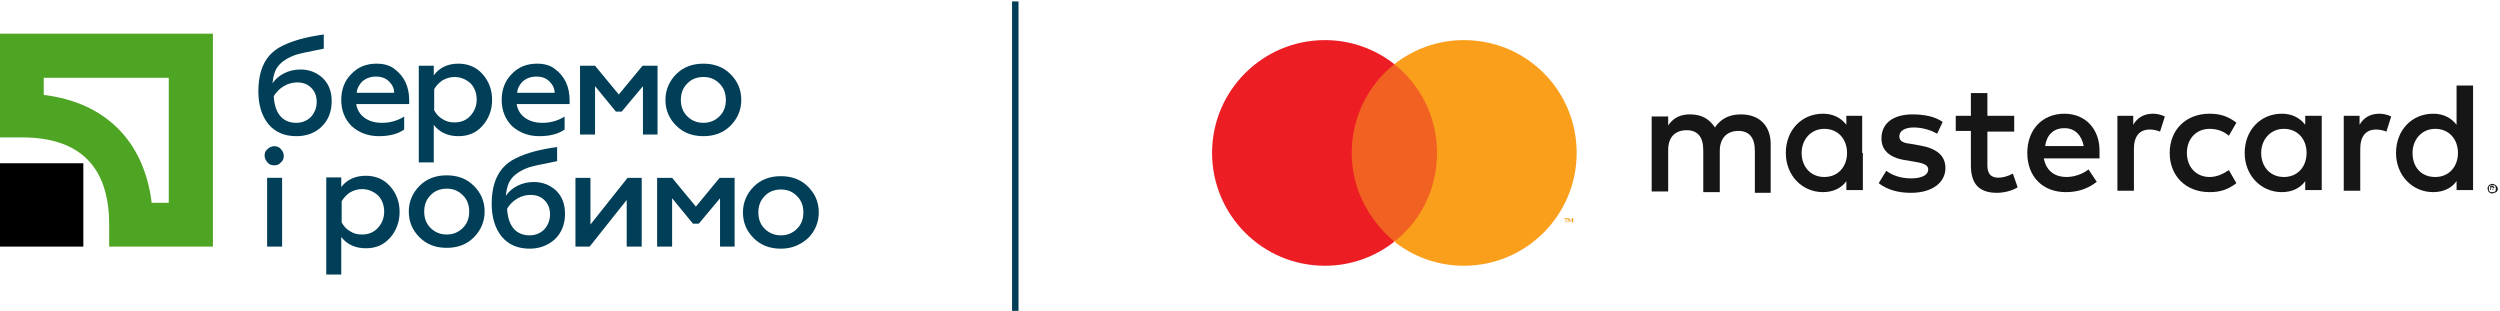 <svg width="225" height="28" viewBox="0 0 225 28" fill="none" xmlns="http://www.w3.org/2000/svg">
<path d="M91.666 0.128H91.086V27.98H91.666V0.128Z" fill="#003F57"/>
<path d="M15.188 7.004V18.255H13.651C12.976 12.705 9.488 9.217 3.938 8.542V7.004H15.188ZM0 3.029V12.367H1.988C7.2 12.367 9.825 15.03 9.825 20.205V22.193H19.163V3.029H0Z" fill="#4EA524"/>
<path d="M7.5 14.693H0V22.194H7.5V14.693Z" fill="black"/>
<path d="M26.665 12.255C25.577 12.255 24.752 11.88 24.152 11.167C23.552 10.417 23.252 9.442 23.252 8.205C23.252 6.817 23.59 5.767 24.227 5.017C24.527 4.68 24.94 4.342 25.427 4.117C25.952 3.855 26.515 3.667 27.04 3.517C27.602 3.367 28.315 3.217 29.14 3.104V4.38C27.79 4.642 26.927 4.83 26.59 4.942C25.652 5.28 25.015 5.767 24.752 6.442C24.64 6.742 24.565 7.08 24.527 7.492C24.79 7.117 25.127 6.817 25.577 6.592C26.027 6.367 26.515 6.255 27.04 6.255C27.827 6.255 28.502 6.517 29.065 7.042C29.59 7.567 29.852 8.242 29.852 9.105C29.852 10.042 29.552 10.83 28.915 11.43C28.315 11.992 27.565 12.255 26.665 12.255ZM26.665 11.055C27.19 11.055 27.64 10.867 27.977 10.53C28.315 10.155 28.502 9.705 28.502 9.18C28.502 8.655 28.352 8.242 28.015 7.905C27.677 7.567 27.265 7.417 26.74 7.417C26.327 7.417 25.915 7.53 25.54 7.755C25.165 7.98 24.865 8.28 24.64 8.655C24.677 9.405 24.865 10.005 25.202 10.417C25.54 10.83 26.027 11.055 26.665 11.055Z" fill="#003F57"/>
<path d="M30.713 8.992C30.713 8.055 31.013 7.267 31.613 6.667C32.213 6.03 32.963 5.729 33.901 5.729C34.538 5.729 35.101 5.88 35.513 6.217C36.376 6.855 36.826 7.792 36.826 9.03V9.367H32.063C32.138 9.892 32.401 10.305 32.813 10.605C33.226 10.905 33.751 11.055 34.388 11.055C35.101 11.055 35.776 10.867 36.376 10.492V11.655C35.813 12.067 35.026 12.255 34.088 12.255C33.151 12.255 32.325 11.955 31.651 11.355C31.05 10.755 30.713 9.967 30.713 8.992ZM32.1 8.355H35.476C35.476 7.98 35.326 7.642 35.026 7.342C34.726 7.042 34.351 6.892 33.826 6.892C33.338 6.892 32.963 7.042 32.626 7.305C32.325 7.605 32.138 7.942 32.1 8.355Z" fill="#003F57"/>
<path d="M41.252 5.729C42.115 5.729 42.865 6.03 43.427 6.667C43.99 7.305 44.29 8.055 44.29 8.992C44.29 9.892 43.99 10.68 43.427 11.317C42.865 11.955 42.152 12.255 41.252 12.255C40.315 12.255 39.565 11.917 39.04 11.242V14.617H37.69V5.917H39.04V6.78C39.565 6.067 40.315 5.729 41.252 5.729ZM40.915 6.93C40.502 6.93 40.165 7.042 39.827 7.23C39.49 7.455 39.265 7.717 39.077 8.017V9.93C39.265 10.267 39.49 10.53 39.827 10.717C40.165 10.942 40.502 11.017 40.915 11.017C41.477 11.017 41.965 10.83 42.34 10.417C42.715 10.005 42.902 9.517 42.902 8.955C42.902 8.392 42.715 7.867 42.34 7.492C41.965 7.155 41.477 6.93 40.915 6.93Z" fill="#003F57"/>
<path d="M45.152 8.992C45.152 8.055 45.452 7.267 46.052 6.667C46.652 6.03 47.402 5.729 48.34 5.729C48.977 5.729 49.54 5.88 49.953 6.217C50.815 6.855 51.265 7.792 51.265 9.03V9.367H46.502C46.577 9.892 46.84 10.305 47.252 10.605C47.665 10.905 48.19 11.055 48.827 11.055C49.54 11.055 50.215 10.867 50.815 10.492V11.655C50.252 12.067 49.465 12.255 48.527 12.255C47.59 12.255 46.765 11.955 46.09 11.355C45.49 10.755 45.152 9.967 45.152 8.992ZM46.54 8.355H49.915C49.915 7.98 49.765 7.642 49.465 7.342C49.165 7.042 48.79 6.892 48.265 6.892C47.777 6.892 47.402 7.042 47.065 7.305C46.765 7.605 46.577 7.942 46.54 8.355Z" fill="#003F57"/>
<path d="M53.516 12.105H52.203V5.917H53.553L55.691 8.505L57.828 5.917H59.178V12.105H57.866V7.755L55.953 10.042H55.428L53.553 7.755V12.105H53.516Z" fill="#003F57"/>
<path d="M63.303 12.255C62.328 12.255 61.503 11.955 60.866 11.317C60.228 10.68 59.891 9.93 59.891 8.992C59.891 8.092 60.228 7.305 60.866 6.667C61.503 6.03 62.328 5.729 63.303 5.729C64.278 5.729 65.103 6.03 65.741 6.667C66.378 7.305 66.716 8.055 66.716 8.992C66.716 9.892 66.378 10.68 65.741 11.317C65.103 11.955 64.278 12.255 63.303 12.255ZM63.303 11.055C63.866 11.055 64.353 10.867 64.766 10.455C65.141 10.08 65.328 9.592 65.328 8.992C65.328 8.392 65.141 7.905 64.766 7.53C64.353 7.117 63.903 6.93 63.303 6.93C62.741 6.93 62.216 7.117 61.841 7.53C61.466 7.905 61.278 8.392 61.278 8.992C61.278 9.592 61.466 10.08 61.841 10.455C62.253 10.867 62.741 11.055 63.303 11.055Z" fill="#003F57"/>
<path d="M24.677 14.88C24.415 14.88 24.227 14.805 24.077 14.618C23.927 14.468 23.814 14.243 23.814 14.018C23.814 13.755 23.89 13.568 24.077 13.418C24.227 13.268 24.452 13.155 24.677 13.155C24.902 13.155 25.127 13.23 25.277 13.418C25.427 13.568 25.54 13.793 25.54 14.018C25.54 14.28 25.465 14.468 25.277 14.618C25.127 14.805 24.94 14.88 24.677 14.88ZM25.39 22.193H24.04V16.005H25.39V22.193Z" fill="#003F57"/>
<path d="M32.926 15.818C33.789 15.818 34.539 16.118 35.101 16.756C35.664 17.393 35.964 18.143 35.964 19.081C35.964 19.981 35.664 20.769 35.101 21.406C34.539 22.044 33.826 22.344 32.926 22.344C31.988 22.344 31.238 22.006 30.713 21.331V24.706H29.363V15.968H30.713V16.831C31.238 16.156 31.988 15.818 32.926 15.818ZM32.589 17.018C32.176 17.018 31.838 17.131 31.501 17.318C31.163 17.543 30.938 17.806 30.751 18.106V20.019C30.938 20.356 31.163 20.619 31.501 20.806C31.838 21.031 32.176 21.106 32.589 21.106C33.151 21.106 33.639 20.919 34.014 20.506C34.389 20.094 34.576 19.606 34.576 19.044C34.576 18.481 34.389 17.956 34.014 17.581C33.639 17.243 33.151 17.018 32.589 17.018Z" fill="#003F57"/>
<path d="M40.204 22.306C39.229 22.306 38.404 22.006 37.766 21.368C37.129 20.73 36.791 19.98 36.791 19.043C36.791 18.143 37.129 17.355 37.766 16.718C38.404 16.08 39.229 15.78 40.204 15.78C41.179 15.78 42.004 16.08 42.641 16.718C43.279 17.355 43.616 18.105 43.616 19.043C43.616 19.943 43.279 20.73 42.641 21.368C42.004 22.006 41.179 22.306 40.204 22.306ZM40.204 21.105C40.766 21.105 41.254 20.918 41.666 20.506C42.041 20.131 42.229 19.643 42.229 19.043C42.229 18.443 42.041 17.955 41.666 17.58C41.254 17.168 40.804 16.98 40.204 16.98C39.641 16.98 39.116 17.168 38.741 17.58C38.366 17.955 38.179 18.443 38.179 19.043C38.179 19.643 38.366 20.131 38.741 20.506C39.154 20.918 39.641 21.105 40.204 21.105Z" fill="#003F57"/>
<path d="M47.665 22.38C46.577 22.38 45.752 22.005 45.152 21.292C44.552 20.542 44.252 19.567 44.252 18.33C44.252 16.942 44.59 15.892 45.227 15.142C45.527 14.805 45.94 14.467 46.427 14.242C46.952 13.979 47.515 13.792 48.04 13.642C48.602 13.492 49.315 13.342 50.14 13.229V14.505C48.79 14.767 47.927 14.955 47.59 15.067C46.652 15.405 46.015 15.892 45.752 16.567C45.64 16.867 45.565 17.205 45.527 17.617C45.79 17.242 46.127 16.942 46.577 16.717C47.027 16.492 47.515 16.38 48.04 16.38C48.827 16.38 49.502 16.642 50.065 17.167C50.59 17.692 50.852 18.367 50.852 19.23C50.852 20.167 50.552 20.955 49.915 21.555C49.315 22.08 48.565 22.38 47.665 22.38ZM47.665 21.18C48.19 21.18 48.64 20.992 48.977 20.655C49.315 20.28 49.502 19.83 49.502 19.305C49.502 18.78 49.352 18.367 49.015 18.03C48.677 17.692 48.265 17.542 47.74 17.542C47.327 17.542 46.915 17.655 46.54 17.88C46.165 18.105 45.865 18.405 45.64 18.78C45.677 19.53 45.865 20.13 46.202 20.542C46.54 20.955 47.027 21.18 47.665 21.18Z" fill="#003F57"/>
<path d="M53.066 22.194H51.791V16.006H53.141V20.206L56.479 16.006H57.754V22.194H56.404V17.994L53.066 22.194Z" fill="#003F57"/>
<path d="M60.453 22.194H59.141V16.006H60.491L62.628 18.593L64.766 16.006H66.116V22.194H64.803V17.843L62.891 20.131H62.366L60.491 17.843V22.194H60.453Z" fill="#003F57"/>
<path d="M70.278 22.381C69.303 22.381 68.478 22.081 67.84 21.443C67.203 20.806 66.865 20.056 66.865 19.118C66.865 18.218 67.203 17.431 67.84 16.793C68.478 16.155 69.303 15.855 70.278 15.855C71.253 15.855 72.078 16.155 72.716 16.793C73.353 17.431 73.691 18.181 73.691 19.118C73.691 20.018 73.353 20.806 72.716 21.443C72.04 22.043 71.253 22.381 70.278 22.381ZM70.278 21.181C70.84 21.181 71.328 20.993 71.74 20.581C72.115 20.206 72.303 19.718 72.303 19.118C72.303 18.518 72.115 18.031 71.74 17.656C71.328 17.243 70.878 17.055 70.278 17.055C69.715 17.055 69.19 17.243 68.815 17.656C68.44 18.031 68.253 18.518 68.253 19.118C68.253 19.718 68.44 20.206 68.815 20.581C69.19 20.956 69.678 21.181 70.278 21.181Z" fill="#003F57"/>
<path d="M129.952 5.776H121.098V21.689H129.952V5.776Z" fill="#F16122"/>
<path d="M121.654 13.764C121.654 10.544 123.14 7.634 125.493 5.776C123.76 4.414 121.593 3.609 119.24 3.609C113.667 3.609 109.086 8.129 109.086 13.764C109.086 19.336 113.605 23.918 119.24 23.918C121.593 23.918 123.76 23.113 125.493 21.751C123.202 19.831 121.654 16.983 121.654 13.764Z" fill="#ED1D24"/>
<path d="M141.59 20.018V19.646H141.466L141.343 19.894L141.219 19.646H141.095V20.018H141.157V19.708L141.281 19.956H141.343L141.466 19.708V20.018H141.59ZM140.971 20.018V19.708H141.095V19.646H140.785V19.708H140.909V20.018H140.971Z" fill="#F99F1C"/>
<path d="M141.9 13.764C141.9 19.336 137.38 23.918 131.746 23.918C129.393 23.918 127.226 23.113 125.492 21.751C127.845 19.893 129.331 17.045 129.331 13.764C129.331 10.544 127.845 7.634 125.492 5.776C127.226 4.414 129.393 3.609 131.746 3.609C137.38 3.609 141.9 8.129 141.9 13.764Z" fill="#F99F1C"/>
<path d="M162.147 13.763C162.147 12.587 162.952 11.596 164.191 11.596C165.429 11.596 166.234 12.525 166.234 13.763C166.234 15.001 165.429 15.93 164.191 15.93C162.952 15.93 162.147 15.001 162.147 13.763ZM167.596 13.763V10.42H166.172V11.225C165.677 10.605 164.996 10.234 164.067 10.234C162.147 10.234 160.723 11.72 160.723 13.763C160.723 15.806 162.209 17.292 164.067 17.292C164.996 17.292 165.739 16.921 166.172 16.302V17.107H167.658V13.763H167.596ZM217.128 13.763C217.128 12.587 217.933 11.596 219.172 11.596C220.41 11.596 221.215 12.525 221.215 13.763C221.215 15.001 220.41 15.93 219.172 15.93C217.871 15.93 217.128 15.001 217.128 13.763ZM224.187 16.859V16.983H224.311H224.373C224.373 16.983 224.373 16.983 224.373 16.921C224.373 16.921 224.373 16.921 224.373 16.859H224.311H224.187ZM224.311 16.735C224.373 16.735 224.372 16.735 224.434 16.797L224.496 16.859C224.496 16.921 224.496 16.921 224.434 16.921C224.434 16.921 224.373 16.983 224.311 16.983L224.434 17.107H224.373L224.249 16.983H224.187V17.107H224.125V16.735H224.311ZM224.311 17.292C224.373 17.292 224.372 17.292 224.434 17.292C224.496 17.292 224.496 17.23 224.558 17.23C224.558 17.23 224.62 17.168 224.62 17.107C224.62 17.045 224.62 17.044 224.62 16.983C224.62 16.921 224.62 16.921 224.62 16.859C224.62 16.797 224.558 16.797 224.558 16.735C224.558 16.735 224.496 16.673 224.434 16.673C224.372 16.673 224.373 16.673 224.311 16.673C224.249 16.673 224.249 16.673 224.187 16.673C224.125 16.673 224.125 16.735 224.063 16.735C224.063 16.735 224.001 16.797 224.001 16.859C224.001 16.921 224.001 16.921 224.001 16.983C224.001 17.044 224.001 17.045 224.001 17.107C224.001 17.168 224.063 17.168 224.063 17.23C224.063 17.23 224.125 17.292 224.187 17.292C224.187 17.292 224.249 17.292 224.311 17.292ZM224.311 16.549C224.373 16.549 224.434 16.549 224.496 16.611C224.558 16.611 224.62 16.673 224.62 16.673C224.682 16.735 224.682 16.735 224.744 16.797C224.744 16.859 224.806 16.921 224.806 16.983C224.806 17.044 224.806 17.107 224.744 17.168C224.744 17.23 224.682 17.292 224.62 17.292C224.558 17.354 224.558 17.354 224.496 17.354C224.434 17.354 224.373 17.416 224.311 17.416C224.249 17.416 224.187 17.416 224.125 17.354C224.063 17.354 224.001 17.292 224.001 17.292C223.939 17.23 223.939 17.23 223.939 17.168C223.939 17.107 223.877 17.044 223.877 16.983C223.877 16.921 223.877 16.859 223.939 16.797C223.939 16.735 224.001 16.673 224.001 16.673C224.063 16.611 224.063 16.611 224.125 16.611C224.187 16.549 224.249 16.549 224.311 16.549ZM222.577 13.763V7.695H221.091V11.225C220.596 10.605 219.915 10.234 218.986 10.234C217.066 10.234 215.642 11.72 215.642 13.763C215.642 15.806 217.128 17.292 218.986 17.292C219.915 17.292 220.658 16.921 221.091 16.302V17.107H222.577V13.763ZM185.799 11.534C186.728 11.534 187.347 12.153 187.533 13.144H184.066C184.189 12.215 184.747 11.534 185.799 11.534ZM185.799 10.234C183.818 10.234 182.456 11.658 182.456 13.763C182.456 15.93 183.88 17.292 185.923 17.292C186.914 17.292 187.842 17.044 188.709 16.363L187.966 15.249C187.409 15.682 186.666 15.93 185.985 15.93C185.056 15.93 184.189 15.497 183.942 14.258H188.957C188.957 14.073 188.957 13.887 188.957 13.701C189.019 11.658 187.719 10.234 185.799 10.234ZM203.507 13.763C203.507 12.587 204.312 11.596 205.55 11.596C206.789 11.596 207.593 12.525 207.593 13.763C207.593 15.001 206.789 15.93 205.55 15.93C204.312 15.93 203.507 15.001 203.507 13.763ZM208.956 13.763V10.42H207.47V11.225C206.974 10.605 206.293 10.234 205.364 10.234C203.445 10.234 202.021 11.72 202.021 13.763C202.021 15.806 203.507 17.292 205.364 17.292C206.293 17.292 207.036 16.921 207.47 16.302V17.107H208.956V13.763ZM195.272 13.763C195.272 15.806 196.696 17.292 198.863 17.292C199.854 17.292 200.535 17.045 201.278 16.487L200.597 15.311C200.04 15.682 199.483 15.93 198.863 15.93C197.687 15.93 196.82 15.063 196.82 13.763C196.82 12.463 197.687 11.596 198.863 11.596C199.483 11.596 200.102 11.782 200.597 12.215L201.278 11.039C200.535 10.482 199.854 10.234 198.863 10.234C196.696 10.234 195.272 11.72 195.272 13.763ZM214.156 10.234C213.29 10.234 212.732 10.605 212.361 11.225V10.42H210.937V17.168H212.423V13.392C212.423 12.277 212.918 11.658 213.847 11.658C214.156 11.658 214.466 11.72 214.776 11.844L215.209 10.482C214.838 10.296 214.404 10.234 214.156 10.234ZM174.84 10.977C174.159 10.482 173.168 10.296 172.116 10.296C170.382 10.296 169.33 11.101 169.33 12.463C169.33 13.577 170.135 14.258 171.682 14.444L172.364 14.568C173.168 14.692 173.54 14.877 173.54 15.249C173.54 15.744 172.983 16.054 171.992 16.054C171.001 16.054 170.258 15.744 169.763 15.373L169.082 16.487C169.887 17.107 170.878 17.354 171.992 17.354C173.911 17.354 175.088 16.425 175.088 15.125C175.088 13.949 174.221 13.33 172.735 13.082L172.054 12.958C171.435 12.896 170.939 12.772 170.939 12.277C170.939 11.782 171.435 11.472 172.24 11.472C173.107 11.472 173.911 11.782 174.345 12.029L174.84 10.977ZM193.786 10.234C192.919 10.234 192.362 10.605 191.991 11.225V10.42H190.567V17.168H192.053V13.392C192.053 12.277 192.548 11.658 193.477 11.658C193.786 11.658 194.096 11.72 194.405 11.844L194.839 10.482C194.467 10.296 194.034 10.234 193.786 10.234ZM181.279 10.42H178.865V8.376H177.379V10.42H176.017V11.782H177.379V14.877C177.379 16.425 177.998 17.354 179.731 17.354C180.351 17.354 181.094 17.168 181.589 16.859L181.156 15.62C180.722 15.868 180.227 15.992 179.855 15.992C179.112 15.992 178.865 15.559 178.865 14.877V11.844H181.279V10.42ZM159.361 17.168V12.958C159.361 11.348 158.371 10.296 156.699 10.296C155.832 10.296 154.965 10.543 154.346 11.472C153.851 10.729 153.17 10.296 152.117 10.296C151.374 10.296 150.693 10.482 150.136 11.286V10.482H148.65V17.23H150.136V13.515C150.136 12.339 150.755 11.72 151.808 11.72C152.798 11.72 153.294 12.339 153.294 13.515V17.292H154.78V13.577C154.78 12.401 155.461 11.782 156.451 11.782C157.442 11.782 157.937 12.401 157.937 13.577V17.354H159.361V17.168Z" fill="#161616"/>
</svg>
